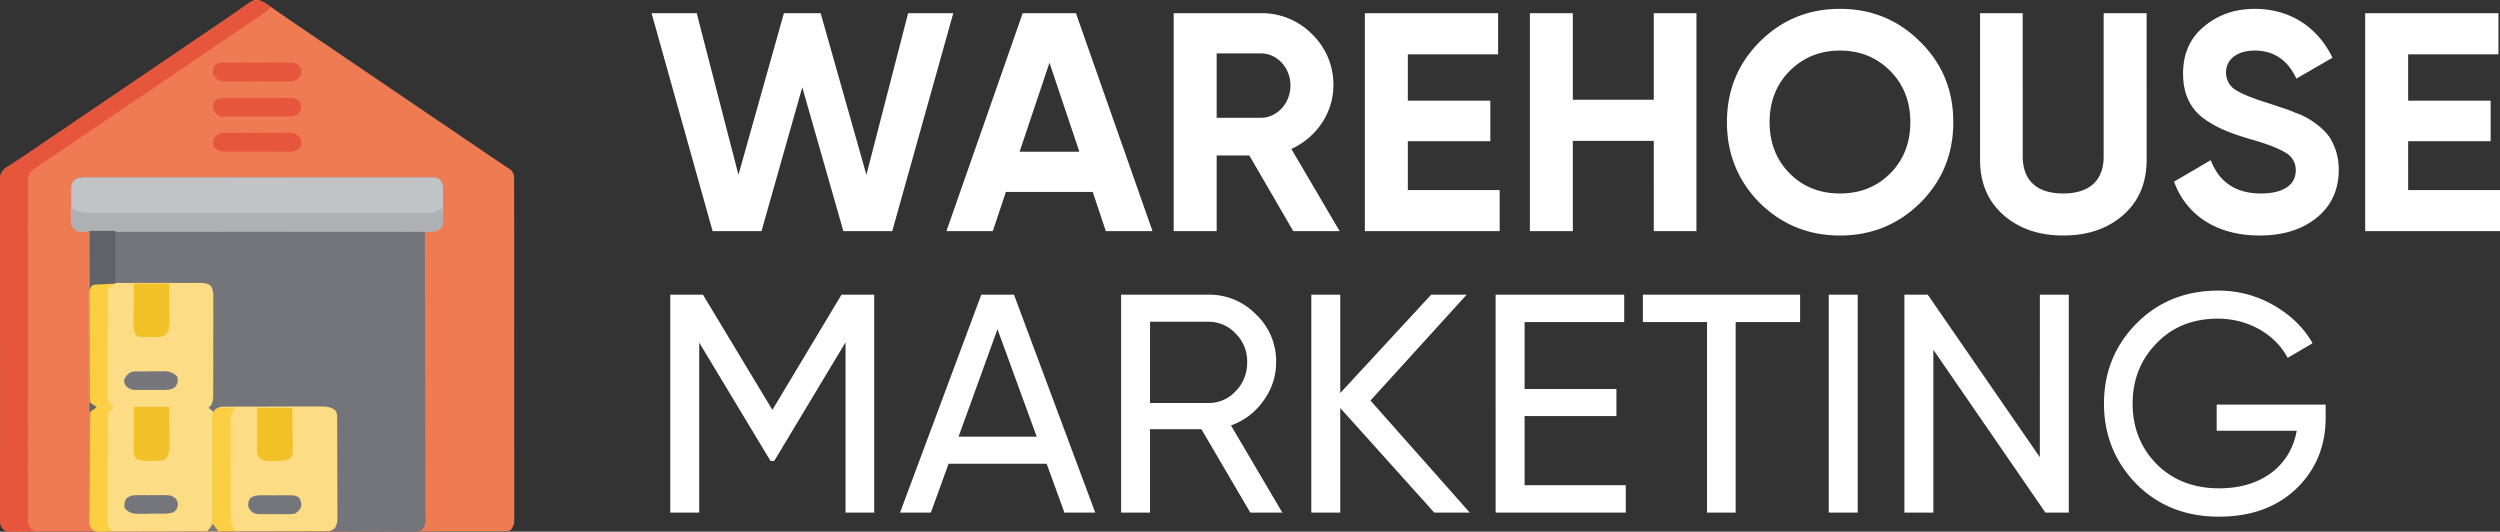 <svg xmlns="http://www.w3.org/2000/svg" width="1589.91" height="338.119" xmlns:v="https://vecta.io/nano"><rect width="100%" height="100%" fill="#333333" stroke="none"/><path d="M164.777.153c3.491 1.249 6.446 3.518 9.452 5.64q1.176.81 2.355 1.616 2.459 1.686 4.9 3.39 3.515 2.444 7.068 4.833l1.14.77 2.278 1.538q2.888 1.953 5.769 3.918 6.345 4.317 12.7 8.624l5.76 3.908 2.3 1.564 61.066 41.434 2.305 1.564 5.747 3.9q6.47 4.392 12.946 8.781 2.941 1.994 5.88 3.992l2.252 1.531 1.1.749q3.524 2.393 7.072 4.75l1.774 1.19q1.6 1.075 3.219 2.136l1.408.948 1.212.8a7.04 7.04 0 0 1 2.488 5.27v2.04l.012 2.359-.008 2.594q0 1.377.008 2.753.01 3.787 0 7.574 0 4.083.009 8.166.013 8 .008 16 0 6.5 0 13v1.868q0 1.878 0 3.756.011 17.619 0 35.238-.005 16.127.017 32.254.019 16.55.016 33.1 0 9.3.01 18.591.012 7.913 0 15.826-.006 4.039 0 8.077.011 3.7 0 7.391l.012 3.947-.014 2.364v2.04a10.01 10.01 0 0 1-2.222 5.124c-2.048 1.024-4.22.751-6.468.747h-1.639q-2.748.007-5.5 0l-3.957.007q-5.46.01-10.92.011-5.879 0-11.759.015-13.537.019-27.075.025l-13.372.01q-22.877.018-45.753.027h-4.312-7.219-1.435q-23.237.008-46.474.042-24.554.034-49.108.038h-6.727q-10.689 0-21.378.025-10.737.02-21.474.011-5.821 0-11.641.011-5.323.017-10.645 0-1.931 0-3.862.009c-1.743.01-3.485 0-5.228-.007l-1.533.02c-2.309-.03-3.545-.16-5.392-1.6-1.676-2.253-1.767-3.537-1.77-6.323l-.008-2.351v-2.605q0-1.375-.006-2.75-.008-3.792-.007-7.583 0-4.084-.011-8.168-.013-8.937-.016-17.873 0-5.577-.008-11.154-.012-15.432-.017-30.865v-2-2q0-2.008 0-4.015v-2.012q0-16.14-.029-32.28-.023-16.559-.025-33.118 0-9.3-.016-18.6-.015-7.92-.008-15.84 0-4.043-.007-8.085-.012-3.7 0-7.4l-.014-3.951.013-2.366v-2.042c.254-2.354 1.417-4.516 3.241-6.026l1.118-.709 1.311-.851 1.448-.913q1.617-1.049 3.233-2.1l1.8-1.165 9.561-6.431q2.372-1.615 4.747-3.227l3.638-2.473q5.239-3.56 10.482-7.115l5.754-3.9 2.3-1.564 1.152-.782 59.91-40.653 2.3-1.564 5.759-3.907q6.355-4.312 12.705-8.631 2.871-1.953 5.748-3.9l2.279-1.54 1.139-.769q3.6-2.437 7.166-4.925 2.421-1.682 4.857-3.343 1.15-.792 2.29-1.6c7.433-5.228 7.433-5.228 10.823-4.83z" fill="#ef7b52"/><path d="M58.049 112.809q1.418-.006 2.837-.016h7.8l8.407-.013q8.234-.022 16.469 0 6.691.011 13.382 0h1.923 3.866q18.129-.012 36.269.021 15.567.022 31.134 0 18.07-.026 36.139-.014h3.852 1.915q6.685 0 13.369-.01 8.144-.014 16.288.011 4.157.013 8.313 0 3.8-.015 7.607.013 1.378.006 2.755-.006c7.727-.062 7.727-.062 9.9 2.014 1.026 1.275 1.568 2.873 1.528 4.509l.031 1.6-.02 1.706.01 1.778q0 1.856-.018 3.712l.021 5.669q0 1.807-.013 3.613l.02 1.706c.112 2.26-.458 4.501-1.637 6.432-2.4 1.436-3.452 1.4-6.194 1.343l-2.165-.027-1.654-.044v1.2q.11 35.171.164 70.341.006 4.221.013 8.443v1.7q.022 13.615.071 27.229.046 13.966.056 27.931.007 8.62.046 17.241.026 5.908.018 11.816 0 3.411.019 6.821v7.391l.029 2.183c-.048 4.814-.048 4.814-1.936 7.427-2.422 1.634-4.529 1.639-7.351 1.574h-1.675c-1.821 0-3.64-.028-5.461-.054q-1.9-.009-3.794-.014-4.986-.019-9.971-.081l-10.181-.065q-9.983-.053-19.965-.161l1.62-1.542c2.368-2.866 2.13-5.763 2.087-9.342l.014-2.09-.016-6.823q0-2.373 0-4.747 0-4.969-.026-9.938-.034-6.374-.006-12.747.01-4.9-.009-9.8-.005-2.351 0-4.7l-.028-6.562.013-1.967c-.012-3.479-.012-3.479-1.579-6.494a10.03 10.03 0 0 0-6.237-1.682l-1.759-.008h-1.925l-2.031-.007q-3.331-.009-6.663-.008l-4.622-.007q-4.847-.006-9.695 0-6.218 0-12.435-.02-4.774-.011-9.548-.008-2.293 0-4.585-.009-3.2-.01-6.407 0l-1.921-.011-1.765.008h-1.53c-2.071.14-3.971 1.196-5.184 2.88l-.823 1.234-1.193-1.564c-.82-1.324-2.006-2.381-3.415-3.045l1.6-.946a6.34 6.34 0 0 0 2.345-1.687c.064-.937.083-1.876.084-2.815l.006-1.841v-2.035-2.131q0-3.507 0-7.014 0-2.427 0-4.854 0-5.1 0-10.191-.006-6.541 0-13.082 0-5.015 0-10.03 0-2.412 0-4.824 0-3.369 0-6.739v-2.027l-.006-1.852v-1.61a6.7 6.7 0 0 0-.741-3.347 13.39 13.39 0 0 0-4.924-.742l-1.809-.012h-2-2.112q-3.464 0-6.929 0h-4.8q-5.037 0-10.075 0-6.466.006-12.931 0-4.961 0-9.922 0h-4.769q-3.329 0-6.658 0h-2l-1.829.006h-1.59c-1.156-.045-2.305.21-3.333.741l-.658 1.975h-.658v-36.869h-7.9c-2.112-1.264-2.112-1.264-3.292-3.292a26.67 26.67 0 0 1-.437-6.11l-.01-1.778q0-1.856.018-3.712l-.021-5.669q0-1.807.013-3.613l-.02-1.706.031-1.6.008-1.4c1.812-6.101 7.514-5.159 12.771-5.114z" fill="#74757a"/><path d="M67.078 179.954l2.106-.017 6.888.006 4.789-.01q5.018-.007 10.038.018 6.433.028 12.865-.012 4.944-.018 9.888 0 2.372 0 4.744-.008l6.628.023 1.975-.02c2.85.043 4.509.192 6.982 1.683 1.811 3 1.7 5.578 1.656 9.024l.014 2.126-.016 6.952q0 2.417 0 4.833 0 5.064-.026 10.128-.029 6.487-.001 12.987.01 4.99-.009 9.98-.005 2.394 0 4.788l-.028 6.69.013 2c-.041 2.948-.076 4.52-1.7 7.05l-1.295 1.21 3.292 2.633 1.234-1.276c1.91-1.853 2.89-2.1 5.472-2.109l1.751-.011h1.926l2.024-.01q3.327-.014 6.654-.018l4.615-.011q4.845-.01 9.69-.013 6.208-.005 12.415-.038 4.77-.018 9.539-.017 2.288 0 4.577-.016 3.2-.017 6.406-.006l1.909-.018c3.422.021 5.88.26 8.814 2.228 1.142 1.359 1.681 3.125 1.493 4.89l.017 1.807v1.978l.013 2.086q.019 3.423.016 6.845.006 2.375.013 4.75.012 4.983.01 9.965 0 6.388.041 12.776.022 4.907.017 9.814 0 2.355.018 4.711v6.586l.022 1.969c-.026 2.859-.069 4.456-1.6 6.934-2.63 2.4-5.14 2.014-8.535 2.013l-1.855.007q-3.1.011-6.192.012l-4.424.013q-6.023.017-12.046.024l-7.519.012q-10.4.017-20.809.026h-5.4-1.356q-10.879.008-21.757.044-11.164.033-22.327.036-6.27 0-12.54.024-5.9.023-11.792.011-2.167 0-4.334.013h-5.9l-1.744.022c-3.866-.041-3.866-.041-5.913-1.6a7.86 7.86 0 0 1-1.738-5.527l-.014-1.8-.005-1.982-.013-2.083q-.02-3.423-.027-6.847l-.008-2.358q-.021-6.179-.029-12.359-.011-6.387-.056-12.774-.035-4.906-.035-9.813 0-2.355-.023-4.709l-.011-6.591-.026-1.965c.029-3.845.47-5.973 2.968-8.939l-1.295-1.214c-1.919-2.979-1.713-5.512-1.69-8.987l-.017-2.106v-6.888q-.005-2.394-.012-4.789-.01-5.017.006-10.035.017-6.433-.027-12.865-.022-4.944-.008-9.888 0-2.372-.014-4.744l.013-6.628-.023-1.982c.039-2.85.183-4.5 1.679-6.978 2.98-1.804 5.53-1.701 8.959-1.666z" fill="#fcdc84"/><path d="M58.049 112.809q1.418-.006 2.837-.016h7.8l8.407-.013q8.234-.022 16.469 0 6.691.011 13.382 0h1.923 3.866q18.129-.012 36.269.021 15.567.022 31.134 0 18.07-.026 36.139-.014h3.852 1.915q6.685 0 13.369-.01 8.144-.014 16.288.011 4.157.013 8.313 0 3.8-.015 7.607.013 1.378.006 2.755-.006c7.727-.062 7.727-.062 9.9 2.014 1.026 1.275 1.568 2.873 1.528 4.509l.031 1.6-.02 1.706.01 1.778q0 1.856-.018 3.712l.021 5.669q0 1.807-.013 3.613l.02 1.706-.031 1.6-.008 1.4a7.13 7.13 0 0 1-3.71 4.69 51.21 51.21 0 0 1-9.071.418q-1.418.006-2.837.016h-7.8c-2.8-.007-5.6 0-8.407.013q-8.234.022-16.469 0-6.691-.011-13.382 0h-1.923-3.866q-18.135.014-36.271-.019-15.567-.022-31.134 0-18.07.026-36.139.014h-3.852-1.915q-6.685 0-13.369.01-8.144.014-16.288-.011-4.157-.013-8.313 0-3.8.015-7.607-.013-1.378-.006-2.755.006c-7.727.062-7.727.062-9.9-2.014-1.027-1.274-1.569-2.87-1.531-4.506l-.031-1.6.02-1.706-.01-1.778q0-1.856.018-3.712l-.021-5.669q0-1.807.013-3.613l-.02-1.706.031-1.6.008-1.4c1.827-6.1 7.529-5.158 12.786-5.113z" fill="#c2c3c5"/><path d="M166.164.65a12.95 12.95 0 0 1 3.291 1.975l1.522 1.111 1.111.864a36.37 36.37 0 0 1-6.706 5.475l-1.209.81q-1.965 1.323-3.934 2.639l-2.765 1.862q-2.836 1.91-5.674 3.816-5.5 3.694-10.966 7.423-2.84 1.929-5.681 3.857l-2.267 1.539-10.335 7.014-5.763 3.91-2.3 1.564-1.152.782-58.763 39.874-1.152.782-2.307 1.565q-2.862 1.942-5.722 3.886-5.4 3.672-10.827 7.311-2.568 1.719-5.131 3.444-1.225.821-2.453 1.638-1.7 1.131-3.394 2.275l-1.953 1.3c-2.16 1.661-3.456 2.868-3.846 5.633v2.041l-.016 2.36.013 2.6q0 1.377-.009 2.755-.012 3.789 0 7.578.007 4.085-.008 8.17-.013 8 0 16.007.007 6.5 0 13.007v1.868q0 1.878 0 3.757-.008 17.624.011 35.248.013 15.13 0 30.261-.016 17.56-.009 35.119 0 1.872 0 3.743v1.86q0 6.5-.006 12.995-.008 7.916.007 15.831.008 4.041 0 8.081-.009 3.7.008 7.392l-.01 3.952.016 2.36v2.041c.16 1.69.955 3.256 2.223 4.384l1.975 1.317-9.052.165-2.6.067-2.495.026-2.3.042c-2.411-.362-3.138-1.046-4.625-2.932-.865-1.729-.743-3.007-.745-4.945l-.008-2.351v-2.605q0-1.375-.006-2.75-.008-3.792-.007-7.583 0-4.084-.011-8.168-.013-8.937-.016-17.873 0-5.577-.008-11.154Q.098 262.233.093 246.8v-2-2q0-2.007 0-4.015v-2.012q0-16.14-.029-32.28-.023-16.559-.025-33.118 0-9.3-.016-18.6-.015-7.92-.008-15.84 0-4.043-.007-8.085-.012-3.7 0-7.4l-.014-3.951.013-2.366v-2.042c.254-2.354 1.417-4.516 3.241-6.026l1.118-.709 1.311-.851 1.448-.913q1.617-1.049 3.233-2.1l1.8-1.165 9.561-6.431q2.372-1.615 4.747-3.227l3.638-2.473q5.239-3.56 10.482-7.115l5.754-3.9 2.3-1.564 1.152-.782 59.91-40.653 2.3-1.564 5.759-3.907q6.355-4.311 12.705-8.631 2.871-1.953 5.748-3.9l2.279-1.54 1.139-.769q3.6-2.437 7.166-4.925 2.421-1.682 4.857-3.343 1.15-.792 2.29-1.6c7.462-5.26 7.462-5.26 12.219-4.353z" fill="#e5563c"/><path d="M45.685 132.32l1.733 1.3c3.744 2.112 7.839 1.7 12.026 1.668q1.407 0 2.814.012h7.715l8.327.01q8.153.018 16.305 0 6.625-.009 13.25 0h1.9 3.831q17.971.01 35.927-.016 15.413-.018 30.826 0 17.9.021 35.8.012h3.816 1.9q6.618 0 13.236.008 8.064.011 16.128-.009 4.115-.01 8.23 0 3.766.012 7.532-.01 1.363 0 2.726 0c6.388.144 6.388.144 11.675-2.977l.206 5.39.084 1.534.032 1.5.052 1.369a7.82 7.82 0 0 1-2.391 3.981c-3.056 1.706-6.936 1.159-10.346 1.129q-1.418.006-2.837.016h-7.8c-2.8-.007-5.6 0-8.407.013q-8.234.022-16.469 0-6.691-.011-13.382 0h-1.923-3.866q-18.135.014-36.271-.019-15.567-.022-31.134 0-18.07.026-36.139.014h-3.852-1.915q-6.685 0-13.369.01-8.144.014-16.288-.011-4.157-.013-8.313 0-3.8.015-7.607-.013-1.378-.006-2.755.006c-7.726.062-7.726.062-9.9-2.014-1.1-1.711-1.5-2.476-1.424-4.477l.032-1.5.08-1.536.045-1.573.16-3.817z" fill="#afb0b4"/><path d="M63.227 180.058l1.678.032 1.725.083 1.762.045 4.286.161-1.6 1.276a28.76 28.76 0 0 0-2.35 2.016l-.1 2.786-.011 1.821-.005 2.014-.013 2.108q-.02 3.47-.027 6.941l-.008 2.387q-.021 6.254-.029 12.508-.011 6.472-.056 12.945-.029 4.964-.029 9.929 0 2.386-.023 4.773l-.011 6.672-.026 2c-.033 3.523-.033 3.523 1.589 6.538l1.382.97 1.317 1.317-1.6.905c-1.745.9-1.745.9-2.345 2.387l-.1 2.86-.014 1.821-.005 2-.016 2.11q-.02 3.46-.027 6.92l-.008 2.38q-.021 6.242-.029 12.484-.011 6.456-.056 12.911-.026 4.957-.025 9.914 0 2.38-.023 4.76l-.011 6.657-.026 1.991c.022 2.946.046 4.5 1.671 7.029l1.3 1.212q-2.717.107-5.431.165l-1.551.067c-3.82.065-3.82.065-5.845-1.476a7.82 7.82 0 0 1-1.753-5.536l-.014-1.8-.005-1.982-.015-2.081q-.02-3.423-.027-6.847l-.008-2.358q-.021-6.179-.029-12.359-.011-6.387-.056-12.774-.026-4.907-.025-9.814 0-2.354-.023-4.709l-.011-6.591-.026-1.965c.029-3.845.47-5.972 2.968-8.939l-1.295-1.214c-1.919-2.979-1.713-5.512-1.69-8.987l-.017-2.106v-6.888q-.005-2.394-.012-4.789-.01-5.017.006-10.035.017-6.433-.027-12.865-.022-4.944-.008-9.888 0-2.372-.014-4.744l.013-6.628-.023-1.982c.043-3.082.09-4.472 2.016-6.981a6.1 6.1 0 0 1 4.765-1.557zm80.964 79.282l1.6.009q1.956.012 3.913.032l-1.3 1.55c-1.918 2.9-1.7 5.823-1.668 9.2l-.006 2.05.014 6.685q0 2.327 0 4.653 0 4.872.022 9.744.028 6.245.008 12.49-.007 4.8.009 9.605 0 2.3 0 4.606 0 3.217.023 6.434l-.009 1.923c.045 4.085.6 6.434 3.567 9.4h-18.435l2.633-3.292c.329-.989.441-2.037.328-3.073l.019-1.812-.019-1.963.011-2.087q.009-2.24 0-4.48-.012-3.545.011-7.089.026-6.245.02-12.49 0-10 .037-19.993.01-3.493-.006-6.986.006-2.14.014-4.281l-.015-1.963c.024-3.241.056-5.578 2.233-8.177 2.18-1.085 4.603-.72 6.996-.695z" fill="#fccf42"/><path d="M85.187 258.723h22.384q.068 6.08.108 12.159.015 2.067.041 4.134l.044 5.952.031 1.855c0 3.435-.248 5.853-2.2 8.814-2.85 1.851-6.259 1.511-9.546 1.481l-1.679.015c-2.868-.009-5.317-.026-7.867-1.5-1.4-2.107-1.479-2.624-1.466-5.04v-1.87l.021-2.02.007-2.072q.011-3.28.041-6.56.01-2.223.018-4.445.019-5.452.063-10.903z" fill="#f2c129"/><path d="M85.186 180.38h22.384q.068 6.1.108 12.2.015 2.074.041 4.147l.044 5.966.031 1.869c0 3.246-.077 5.449-2.2 8.081-2.4 2.4-6.222 1.588-9.464 1.6l-2.288.067-2.207.014-2.022.027a5.45 5.45 0 0 1-3.332-1.63c-1.6-3-1.422-5.655-1.352-9l.013-2.026.081-6.379q.019-2.166.035-4.336l.128-10.6z" fill="#f2c128"/><path d="M163.53 259.382h22.384q.091 6.4.145 12.794.02 2.176.054 4.353l.059 6.256.041 1.966c0 4.493 0 4.493-1.508 6.621-3.2 2.086-6.542 1.754-10.23 1.792l-1.888.058c-2.916.027-4.616.037-7.149-1.511-1.769-1.964-1.99-2.994-1.983-5.572v-1.8l.01-1.943v-1.987q.006-3.15.02-6.3 0-2.132.009-4.264.014-5.23.036-10.463z" fill="#f2c127"/><g fill="#e5563c"><path d="M143.964 84.493l1.425-.017 4.644.006 3.239-.01q3.39-.007 6.78.018l8.68-.012q3.343-.018 6.686 0 1.6 0 3.2-.008l4.476.023 2.57.008c2.787.524 3.761 1.531 5.515 3.71.641 2.025.347 3.079 0 5.267a7.9 7.9 0 0 1-5.49 2.963h-2.533l-1.406.011c-1.527.008-3.053 0-4.58-.014h-3.195q-3.344 0-6.687-.022-4.28-.028-8.56-.009-3.3.007-6.594-.009-1.578 0-3.156 0a464.12 464.12 0 0 1-4.415-.023l-2.535-.011a9.39 9.39 0 0 1-6.148-2.889c-.468-4.682-.468-4.682 1.368-6.977 2.41-1.98 3.624-1.992 6.716-2.005zm-.672-44.683l1.445-.014h4.719l3.285-.002q3.443-.006 6.885.014l8.815-.009q3.393-.014 6.786 0 1.625 0 3.25-.007l4.547.018 2.612.011c2.18.178 4.188 1.253 5.544 2.968.557 3.508.557 3.508 0 5.267-1.754 2.178-2.728 3.186-5.515 3.71l-2.57.008-1.425.017c-1.548.014-3.1 0-4.644-.006l-3.239.01q-3.39.007-6.78-.018a643.96 643.96 0 0 0-8.68.012q-3.343.018-6.686 0-1.6 0-3.2.008c-1.493.008-2.984 0-4.476-.023l-2.57-.008c-2.786-.524-3.762-1.531-5.515-3.71-.6-1.992-.306-3.127 0-5.267 2.094-2.936 3.934-2.968 7.412-2.979z"/><path d="M144.353 62.428l1.386-.01q2.268-.014 4.536-.019l3.157-.01q3.309-.01 6.618-.013 4.236-.005 8.472-.038 3.26-.018 6.52-.017 1.561 0 3.123-.016l4.372-.006 2.512-.007a9.29 9.29 0 0 1 6.132 2.875c.468 4.682.468 4.682-1.368 6.977-2.411 1.982-3.626 2-6.718 2.008l-1.425.017c-1.548.014-3.1 0-4.644-.006l-3.239.01q-3.39.007-6.78-.018a643.96 643.96 0 0 0-8.68.012q-3.343.018-6.686 0-1.6 0-3.2.008c-1.493.008-2.984 0-4.476-.023l-2.57-.008c-2.787-.524-3.763-1.528-5.515-3.71-.547-1.964-.269-3.179 0-5.267 2.039-3.01 5.133-2.72 8.473-2.739z"/></g><path d="M56.877 146.804h16.459v33.576l-13.167.658-1.975.658-.659 1.976h-.658z" fill="#606267"/><path d="M88.663 314.905l1.781-.01q1.853-.003 3.709.02l5.669-.023q1.807 0 3.613.013l1.709-.021c2.863.056 4.062.2 6.409 1.984 1.287 1.765 1.287 1.765 1.657 4.111-.424 2.588-.926 3.353-3 4.9-2.4.669-4.894.936-7.381.792l-1.606.011q-1.682.009-3.364.013l-5.132.048-3.271.01-1.544.025c-3.841-.016-5.955-.843-8.645-3.532-.364-2.753-.367-4.1 1.282-6.379 2.739-2.082 4.758-2.002 8.114-1.962z" fill="#75767b"/><path d="M89.211 236.206l1.609-.011q1.688-.01 3.375-.014l5.15-.047 3.28-.01 1.551-.025c3.85.016 5.966.837 8.662 3.532.364 2.753.368 4.1-1.282 6.379-2.745 2.078-4.764 2-8.12 1.959l-1.778.01q-1.856 0-3.712-.018c-1.891-.018-3.778 0-5.669.021q-1.807 0-3.613-.013l-1.706.02c-2.878-.056-4.059-.19-6.406-2.007-.96-1.02-1.558-2.328-1.702-3.721.544-2.609 1.685-3.585 3.7-5.267 2.097-1.043 4.361-.776 6.661-.788z" fill="#77777b"/><path d="M167.689 314.992l1.782-.008q1.861-.003 3.724.016l5.691-.017q1.81 0 3.62.01l1.717-.016c2.523.04 3.9.063 6 1.542a9.15 9.15 0 0 1 1.372 5.342c-.679 2.264-1.87 3.211-3.706 4.673-1.962.398-3.967.545-5.966.437l-1.733.01q-1.809 0-3.619-.018a261.01 261.01 0 0 0-5.526.021q-1.762 0-3.523-.013l-1.663.02c-2.868-.058-3.975-.2-6.295-2.044-1.268-1.662-1.752-2.333-1.712-4.379.411-2.592.411-2.592 1.7-4.049 2.758-1.619 4.993-1.557 8.137-1.527z" fill="#75767b"/><path d="M56.219 146.804h.658v1.689q.058 20.332.15 40.664.044 9.832.073 19.665.023 8.569.067 17.137.024 4.538.032 9.076.006 4.27.037 8.54.009 1.568.007 3.137l.024 4.278.009 2.42c.074 1.791.879 3.473 2.228 4.654l1.975 1.317-1.6.905c-1.745.9-1.745.9-2.345 2.387l-.1 2.808-.02 1.785-.011 1.963-.02 2.063q-.031 3.388-.053 6.775-.02 2.344-.041 4.688-.055 6.179-.1 12.358-.05 6.3-.106 12.6-.106 12.371-.2 24.742h-.664z" fill="#d7875a"/><path d="M135.221 263.332h.658v1.113q.058 13.41.15 26.819.044 6.485.073 12.97.026 6.256.077 12.511.017 2.389.023 4.778.009 3.341.046 6.682v2l.025 1.841.009 1.6c.2 1.79.2 1.79 2.228 4.078h-6.581l1.294-1.215c1.918-2.975 1.716-5.506 1.7-8.978l.021-2.1.021-6.871q.015-2.384.033-4.768.043-6.271.052-12.543.019-6.4.067-12.8.073-12.56.104-25.117z" fill="#f1cc58"/><path d="M135.221 333.117c2.551 3.127 2.551 3.127 3.292 4.608h-6.584l1.276-1.564c.869-.869 1.555-1.905 2.016-3.044z" fill="#7c7a7a"/><path d="M56.877 256.09l4.608 2.633c-3.127 2.552-3.127 2.552-4.608 3.292z" fill="#666667"/><path d="M72.678 259.382c-2.416.805-4.174.579-6.707.37l-2.538-.2-1.947-.17v-.658q2.241-.219 4.485-.411l2.523-.231c2.209-.016 2.209-.016 4.184 1.3z" fill="#fad153"/><path d="M484.278 147l25.936-91.476L536.352 147h31.086L606.246 8.4h-28.71l-26.532 102.762L521.898 8.4h-23.364l-28.908 102.762L443.094 8.4h-28.71L453.192 147zm248.688 0L684.258 8.4H650.4L601.89 147h29.5l8.316-24.948h55.242L703.266 147zM667.428 39.882l19.008 56.628H648.42zM851.964 147l-30.69-52.272c16.04-7.328 26.73-23.166 26.73-40.392a44.4 44.4 0 0 0-13.464-32.472A44.53 44.53 0 0 0 801.87 8.4h-55.44V147h27.324V98.886h20.79L822.462 147zM801.87 33.942c10.3 0 18.81 9.108 18.81 20.394s-8.514 20.592-18.81 20.592h-28.116V33.942zm93.456 55.836h52.47v-25.74h-52.47v-29.5h57.42V8.4h-84.744V147h85.734v-26.136h-58.41zm156.42-26.334h-51.48V8.4h-27.324V147h27.324V89.58h51.48V147h27.126V8.4h-27.126zm169.488 65.538c14.058-14.058 20.988-31.082 20.988-51.282s-6.93-37.224-20.988-51.084c-14.058-14.058-31.086-20.988-51.084-20.988s-37.026 6.93-51.084 20.988q-20.79 20.79-20.79 51.084c0 20.2 6.93 37.224 20.79 51.282q21.087 20.79 51.084 20.79 29.997 0 51.084-20.79zm-82.962-18.612c-8.514-8.514-12.87-19.4-12.87-32.67s4.356-24.156 12.87-32.67 19.206-12.87 31.878-12.87 23.364 4.356 31.878 12.87 12.87 19.4 12.87 32.67-4.356 24.156-12.87 32.67-19.206 12.672-31.878 12.672-23.364-4.158-31.878-12.672zm173.842 39.402c15.642 0 28.314-4.356 38.214-13.068s14.85-20.394 14.85-35.046V8.4h-27.322v91.08c0 14.454-8.118 23.562-25.74 23.562s-25.74-9.108-25.74-23.562V8.4h-27.126v93.258q0 21.978 14.85 35.046 14.85 13.068 38.014 13.068zm124.938 0q22.275 0 36.234-11.286c9.306-7.524 14.058-17.622 14.058-30.492a37.66 37.66 0 0 0-5.148-19.6c-2.574-4.752-8.91-9.7-13.068-12.276-2.726-1.734-5.652-3.13-8.714-4.16a80.91 80.91 0 0 0-8.91-3.366l-9.5-3.168c-10.3-3.168-17.226-6.138-20.988-8.712-3.418-2.48-5.413-6.47-5.346-10.692 0-8.118 6.93-13.86 18.216-13.86 12.078 0 20.988 5.94 26.532 17.82l22.968-13.266c-9.5-19.6-27.126-31.086-49.5-31.086-12.474 0-23.364 3.762-32.274 11.286-8.91 7.326-13.266 17.424-13.266 29.9 0 12.672 4.554 22.176 13.068 28.512 8.712 6.138 16.236 9.108 28.71 12.87 11.286 3.168 19.008 6.138 23.364 8.91a12.36 12.36 0 0 1 6.534 11.286c0 8.514-6.93 14.652-22.176 14.652-15.84 0-26.532-7.128-31.878-21.186l-23.364 13.66c7.722 21.182 26.928 34.254 54.45 34.254zm94.446-59.994h52.47v-25.74h-52.47v-29.5h57.42V8.4h-84.744V147h85.74v-26.136h-58.41zM535.164 187.4l-43.956 73.26-44.154-73.26h-20.79V326h18.414V217.892l45.342 75.24h2.376l45.342-75.438V326h18.216V187.4zM696.534 326l-51.678-138.6h-20.79L572.388 326h19.6l11.286-31.086h62.37L676.932 326zm-62.172-116.622l24.948 68.31h-49.696zM815.532 326l-32.67-55.44a42.4 42.4 0 0 0 20.592-15.642 41.04 41.04 0 0 0 8.118-24.552c.221-11.43-4.378-22.426-12.672-30.294a41.42 41.42 0 0 0-30.492-12.672h-55.44V326h18.414v-53.064h32.67L795.138 326zm-47.124-121.374c6.615-.089 12.953 2.648 17.424 7.524 4.845 4.805 7.496 11.394 7.326 18.216.134 6.874-2.507 13.511-7.326 18.414-4.471 4.876-10.809 7.613-17.424 7.524h-37.026v-51.678zm103.158 50.094l61.182-67.32h-22.572l-57.816 62.568V187.4h-18.414V326h18.414v-66.528L912.156 326h22.572zm98.01 9.9h58.41v-17.226h-58.41v-42.57h63.36V187.4h-81.774V326h82.764v-17.424h-64.35zm75.238-77.22v17.424h40.79V326h18.216V204.824h40.986V187.4zM1163.022 326h18.414V187.4h-18.414zm134.244-35.244l-71.28-103.356h-14.85V326h18.414V222.446L1300.83 326h14.85V187.4h-18.414zm112.464-33.462v16.632h50.884c-3.762 21.582-21.582 36.63-49.3 36.63q-24.354 0-39.8-15.444c-10.1-10.3-15.246-23.166-15.246-38.412s5.146-28.116 15.246-38.412c10.1-10.494 23.166-15.642 39.006-15.642 19.206 0 36.432 9.9 44.352 24.948l15.84-9.306c-5.742-10.1-14.058-18.018-24.75-24.156a69.45 69.45 0 0 0-35.244-9.306c-20.79 0-38.214 6.93-52.074 20.988-13.66 13.86-20.59 30.886-20.59 50.886s6.93 37.026 20.592 51.084c13.86 13.86 31.284 20.79 52.47 20.79q30.591 0 49.3-17.82c12.474-12.078 18.612-27.126 18.612-45.144v-8.316z" fill="#fff"/></svg>